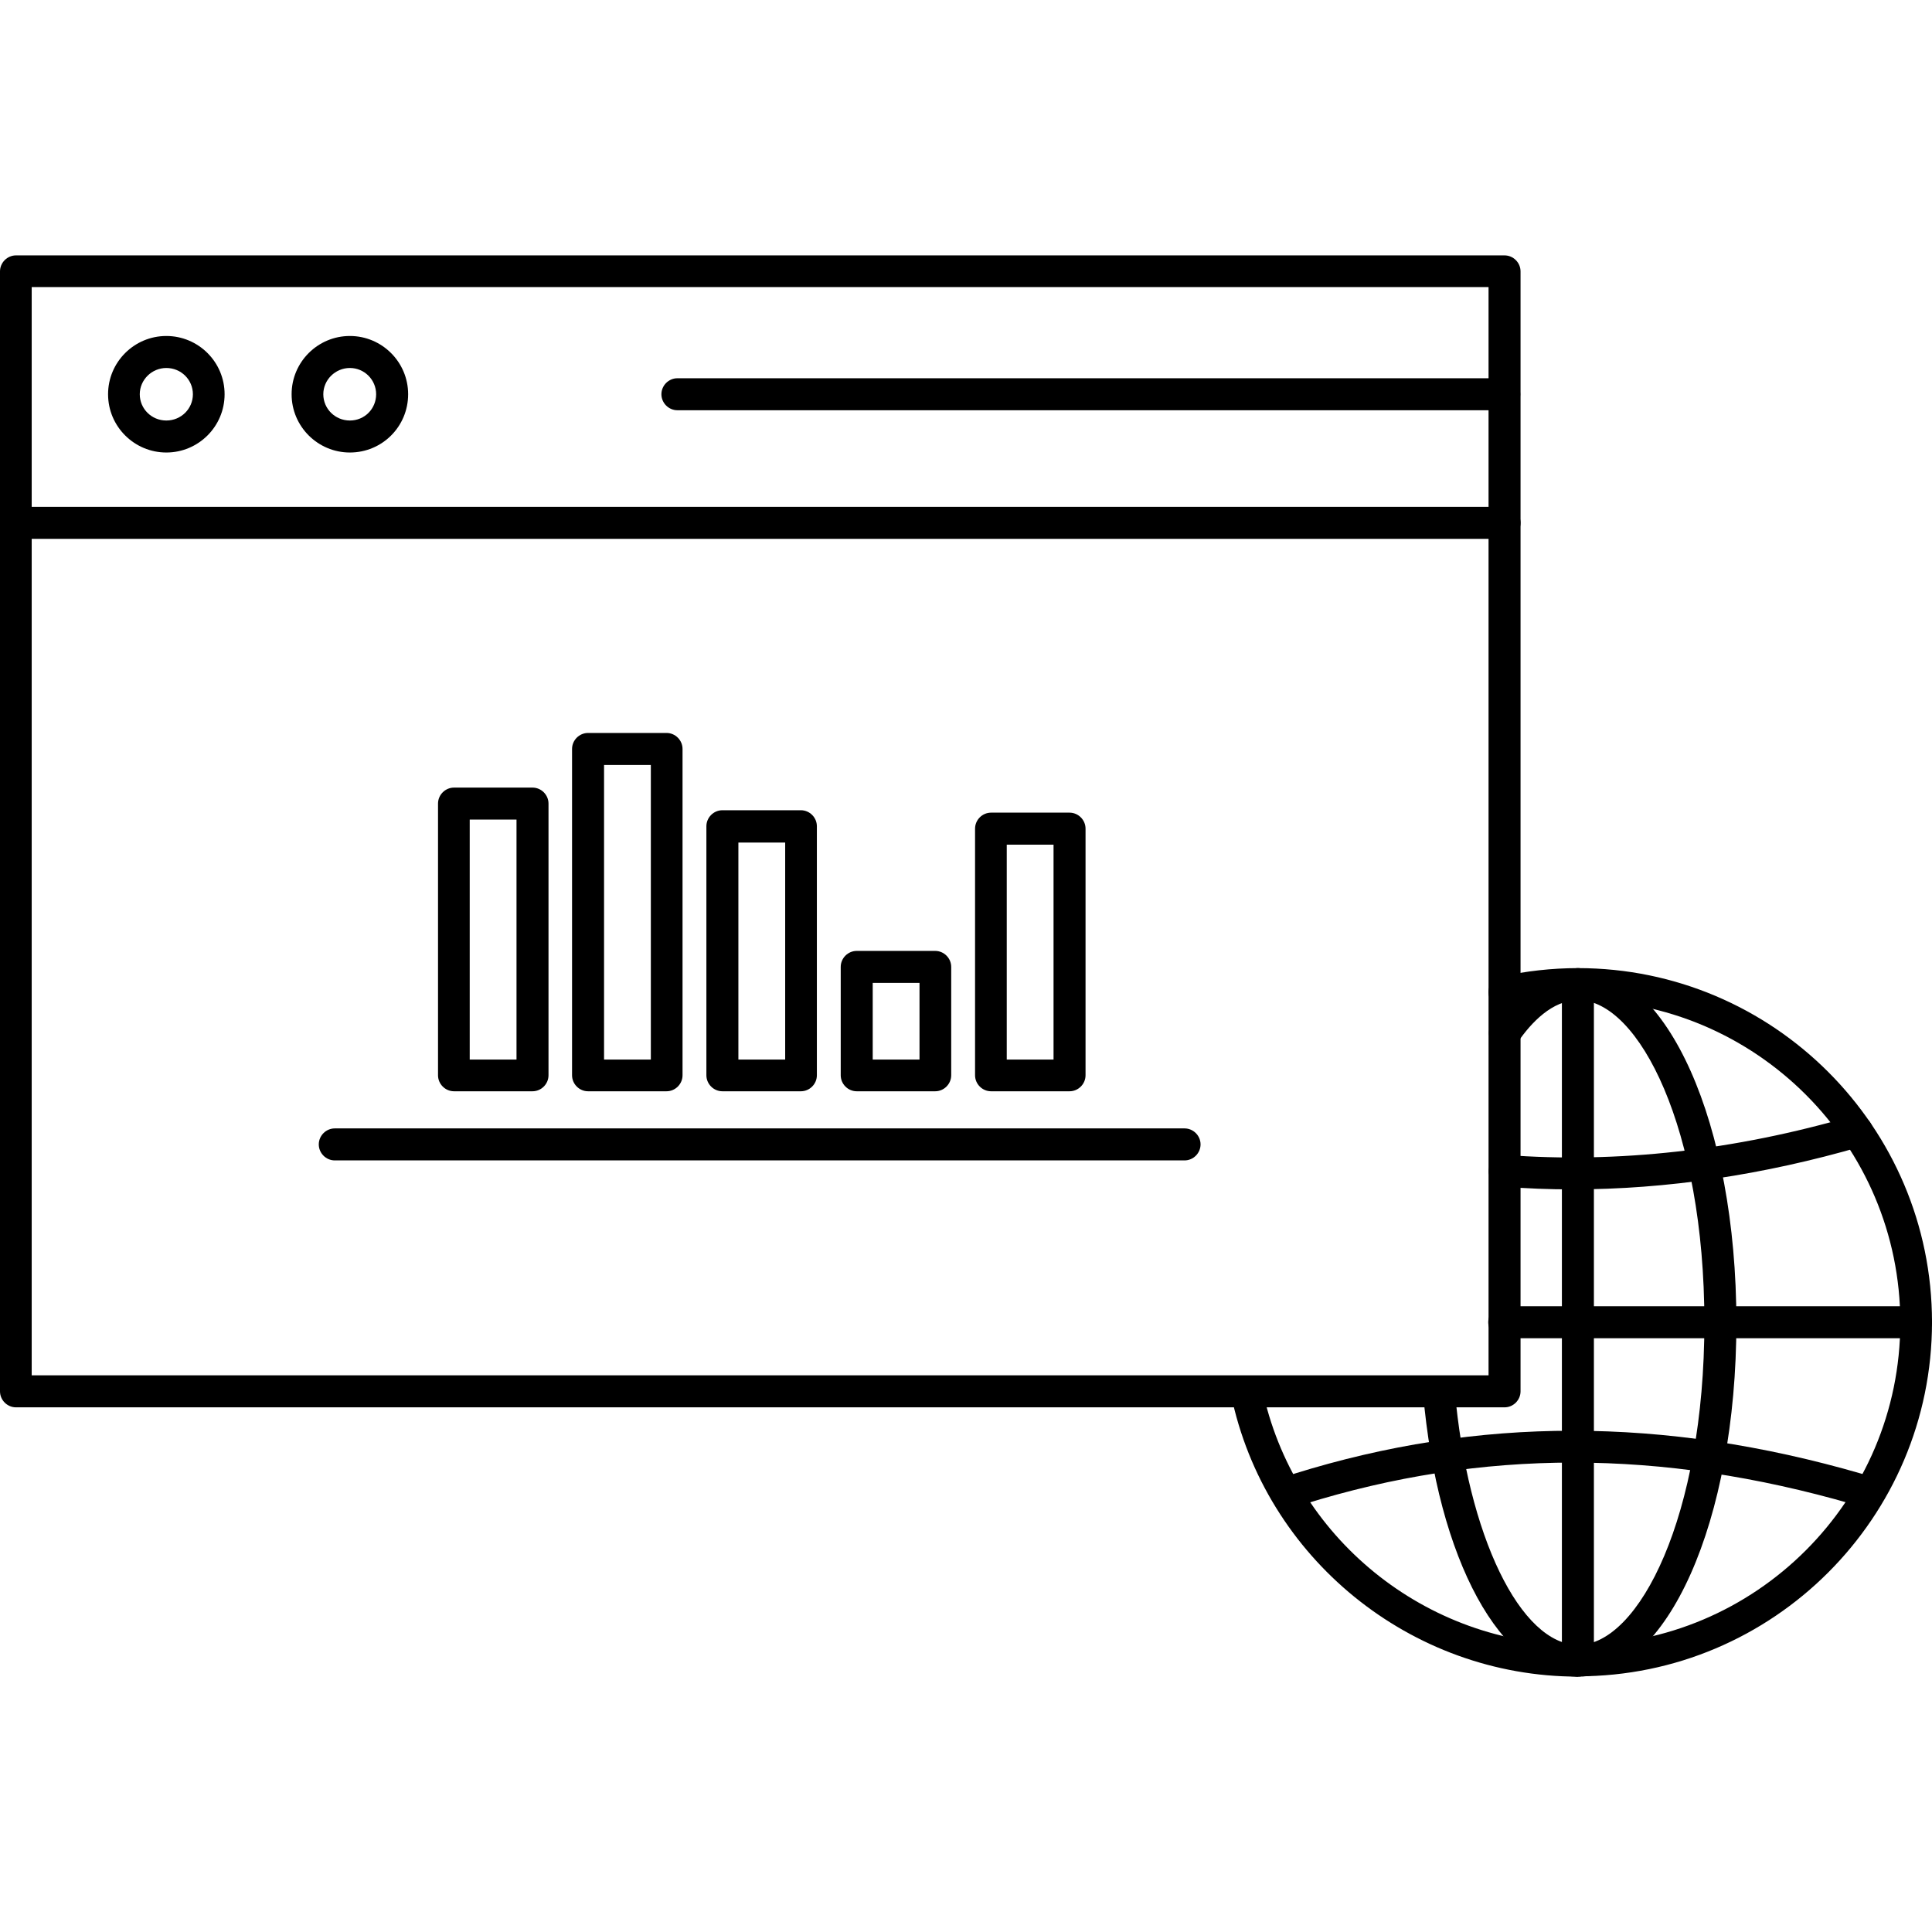 <?xml version="1.0" encoding="UTF-8"?>
<svg id="Layer_1" xmlns="http://www.w3.org/2000/svg" viewBox="0 0 64 64">
  <path d="M52.27,55.54c-5.54,0-10.37-3.93-11.49-9.34-.06-.28.12-.56.41-.62.29-.06.56.12.62.41,1.02,4.93,5.42,8.5,10.46,8.5,5.89,0,10.68-4.79,10.68-10.68s-4.79-10.68-10.68-10.68c-.79,0-1.58.08-2.32.25-.29.06-.56-.11-.63-.4-.06-.28.11-.56.4-.63.82-.18,1.68-.28,2.55-.28,6.47,0,11.73,5.26,11.73,11.73s-5.26,11.73-11.73,11.73Z"/>
  <path d="M52.27,55.54c-2.54,0-4.65-3.87-5.13-9.4-.03-.29.19-.54.48-.57.28-.03.54.19.57.48.42,4.81,2.18,8.44,4.09,8.44,2.02,0,4.18-4.29,4.18-10.68s-2.16-10.68-4.18-10.68c-.86,0-1.56.75-2,1.39-.17.24-.49.3-.73.13-.24-.17-.3-.49-.13-.73.84-1.2,1.83-1.84,2.87-1.84,2.93,0,5.23,5.15,5.23,11.73s-2.3,11.73-5.23,11.73Z"/>
  <path d="M49.83,46.62H.53c-.29,0-.53-.24-.53-.53V8.99c0-.29.24-.53.53-.53h49.31c.29,0,.53.24.53.53v37.1c0,.29-.24.53-.53.53ZM1.05,45.56h48.26V9.51H1.05v36.05Z"/>
  <path d="M17.64,36.15h-2.6c-.29,0-.53-.24-.53-.53v-9c0-.29.24-.53.53-.53h2.6c.29,0,.53.24.53.53v9c0,.29-.24.53-.53.53ZM15.56,35.1h1.55v-7.95h-1.55v7.95Z"/>
  <path d="M22.08,36.15h-2.6c-.29,0-.53-.24-.53-.53v-10.81c0-.29.24-.53.53-.53h2.6c.29,0,.53.24.53.53v10.81c0,.29-.24.53-.53.53ZM20.01,35.1h1.55v-9.76h-1.55v9.76Z"/>
  <path d="M26.53,36.15h-2.6c-.29,0-.53-.24-.53-.53v-8.25c0-.29.24-.53.53-.53h2.6c.29,0,.53.24.53.53v8.25c0,.29-.24.53-.53.53ZM24.46,35.1h1.55v-7.19h-1.55v7.19Z"/>
  <path d="M30.98,36.15h-2.6c-.29,0-.53-.24-.53-.53v-3.59c0-.29.24-.53.53-.53h2.6c.29,0,.53.24.53.53v3.59c0,.29-.24.53-.53.53ZM28.91,35.1h1.55v-2.54h-1.55v2.54Z"/>
  <path d="M35.43,36.15h-2.6c-.29,0-.53-.24-.53-.53v-8.17c0-.29.24-.53.53-.53h2.6c.29,0,.53.24.53.53v8.17c0,.29-.24.53-.53.53ZM33.35,35.1h1.55v-7.12h-1.55v7.12Z"/>
  <path d="M39.24,38.44H11.09c-.29,0-.53-.24-.53-.53s.24-.53.53-.53h28.15c.29,0,.53.24.53.53s-.24.53-.53.53Z"/>
  <path d="M49.83,17.85H.53c-.29,0-.53-.24-.53-.53s.24-.53.53-.53h49.31c.29,0,.53.24.53.53s-.24.53-.53.53Z"/>
  <path d="M5.51,14.99c-1.06,0-1.93-.86-1.93-1.93s.87-1.93,1.93-1.93,1.93.86,1.93,1.93-.87,1.93-1.93,1.93ZM5.51,12.19c-.48,0-.88.39-.88.87s.39.87.88.87.88-.39.88-.87-.39-.87-.88-.87Z"/>
  <path d="M11.59,14.99c-1.06,0-1.93-.86-1.93-1.93s.87-1.93,1.93-1.93,1.93.86,1.93,1.93-.86,1.93-1.93,1.93ZM11.59,12.19c-.48,0-.88.39-.88.87s.39.87.88.87.87-.39.87-.87-.39-.87-.87-.87Z"/>
  <path d="M49.83,13.59h-27.39c-.29,0-.53-.24-.53-.53s.24-.53.53-.53h27.39c.29,0,.53.24.53.53s-.24.53-.53.53Z"/>
  <path d="M52.27,55.54c-.29,0-.53-.24-.53-.53v-22.41c0-.29.24-.53.53-.53s.53.24.53.53v22.41c0,.29-.24.53-.53.53Z"/>
  <path d="M63.47,44.33h-13.64c-.29,0-.53-.24-.53-.53s.24-.53.53-.53h13.64c.29,0,.53.24.53.53s-.24.53-.53.53Z"/>
  <path d="M52.09,39.4c-.77,0-1.53-.03-2.29-.09-.29-.02-.51-.27-.48-.56.02-.29.27-.51.56-.49,3.71.28,7.58-.15,11.49-1.29.28-.08.57.08.65.36.08.28-.08.57-.36.65-3.24.94-6.45,1.42-9.58,1.42Z"/>
  <path d="M43.02,49.85c-.22,0-.43-.14-.5-.37-.09-.28.07-.57.35-.66,6.1-1.9,12.24-1.9,18.8,0,.28.08.44.37.36.65-.08.28-.37.44-.65.36-6.35-1.84-12.3-1.84-18.19,0-.05.02-.1.02-.16.02Z"/>
</svg>